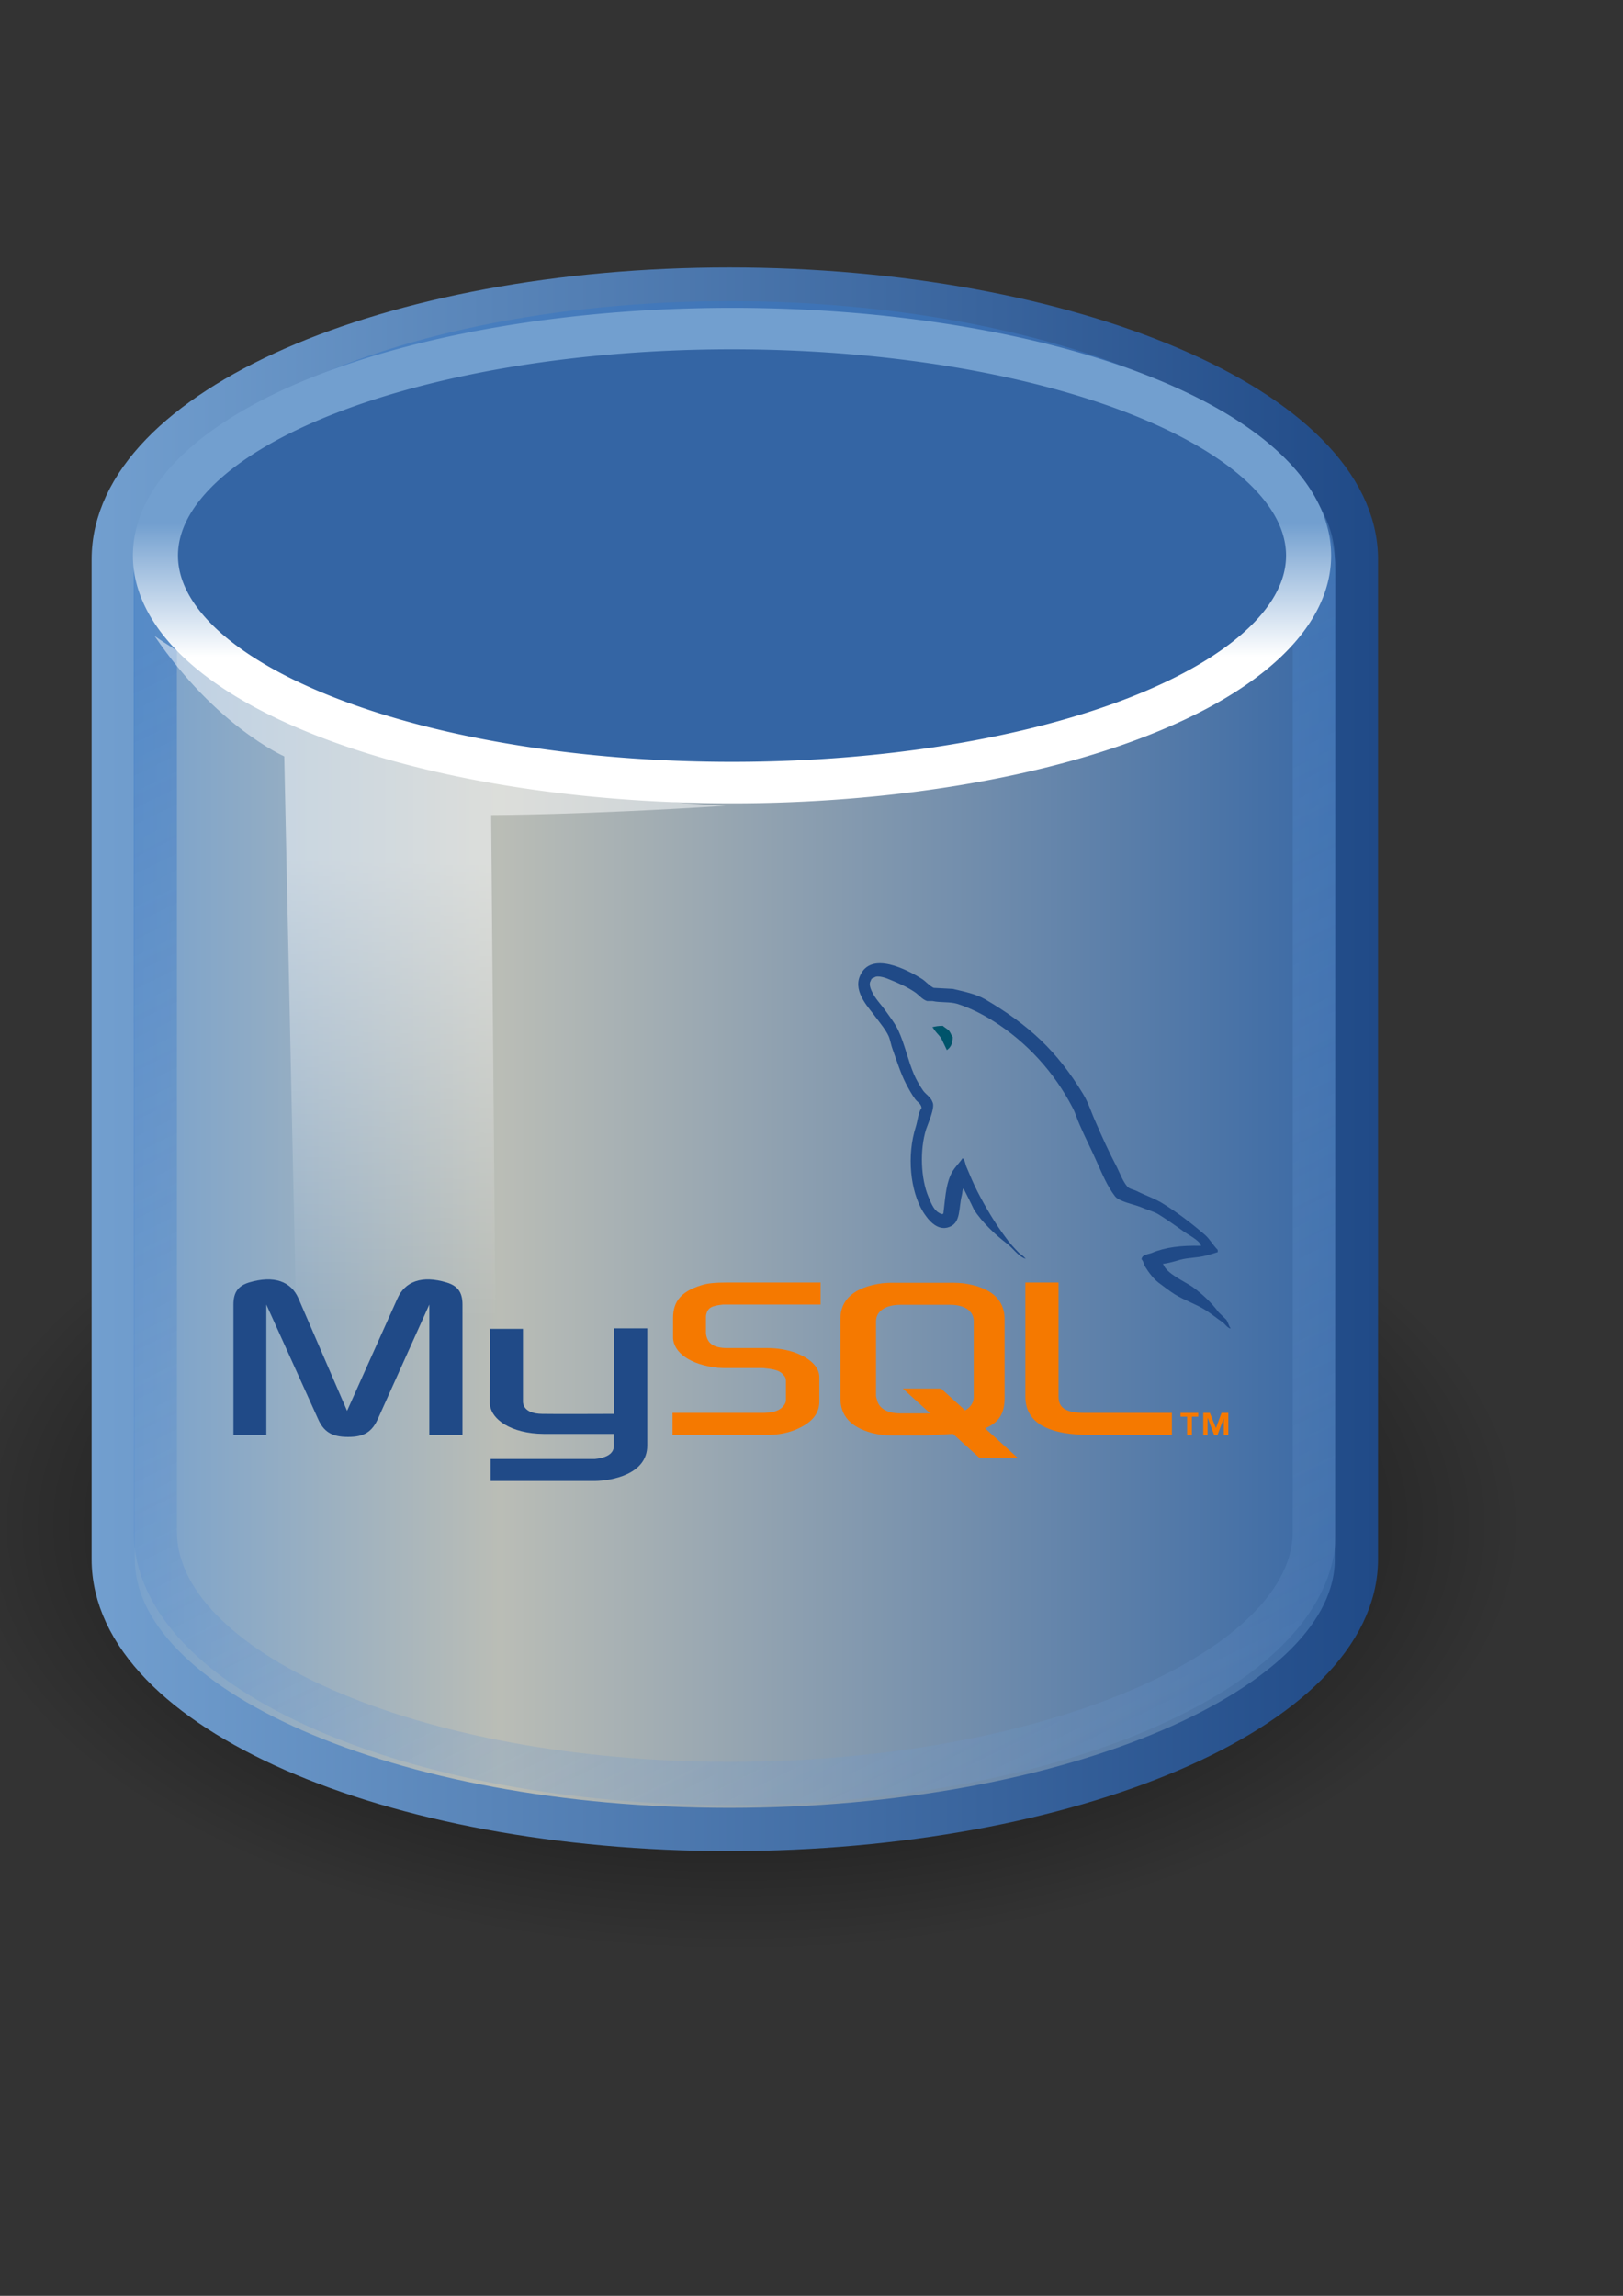<?xml version="1.0" encoding="UTF-8"?>
<svg xmlns="http://www.w3.org/2000/svg" xmlns:xlink="http://www.w3.org/1999/xlink" width="210mm" height="297mm">
  <rect width="100%" height="100%" fill="#333333" stroke="none"/>
  <defs>
    <linearGradient id="b">
      <stop offset="0" stop-color="#fff"/>
      <stop offset="1" stop-color="#fff" stop-opacity="0"/>
    </linearGradient>
    <linearGradient id="e" x1="49.137" x2="747.096" y1="467.259" y2="467.259" gradientTransform="scale(.901 1.109)" gradientUnits="userSpaceOnUse">
      <stop offset="0" stop-color="#729fcf"/>
      <stop offset="1" stop-color="#204a87"/>
    </linearGradient>
    <linearGradient id="a">
      <stop offset="0" stop-color="#fff"/>
      <stop offset="1" stop-color="#729fcf"/>
    </linearGradient>
    <linearGradient id="f">
      <stop offset="0"/>
      <stop offset="1" stop-opacity="0"/>
    </linearGradient>
    <linearGradient id="c">
      <stop offset="0" stop-color="#3977c3"/>
      <stop offset="1" stop-color="#89aedc" stop-opacity="0"/>
    </linearGradient>
    <linearGradient id="d">
      <stop offset="0" stop-color="#729fcf"/>
      <stop offset=".316" stop-color="#babdb6"/>
      <stop offset="1" stop-color="#3465a4"/>
    </linearGradient>
    <linearGradient xlink:href="#a" id="k" x1="24" x2="24" y1="16.525" y2="13.285" gradientUnits="userSpaceOnUse"/>
    <linearGradient xlink:href="#b" id="l" x1="16.071" x2="15.786" y1="19.5" y2="30" gradientTransform="translate(-152.462 8.887) scale(21.143)" gradientUnits="userSpaceOnUse"/>
    <linearGradient xlink:href="#c" id="j" x1="17.16" x2="37.969" y1="14.004" y2="56.576" gradientTransform="translate(-149.441 -46.991) scale(21.143)" gradientUnits="userSpaceOnUse"/>
    <linearGradient xlink:href="#d" id="h" x1="9.303" x2="38.826" y1="26.719" y2="26.719" gradientTransform="translate(-149.441 -46.991) scale(21.143)" gradientUnits="userSpaceOnUse"/>
    <linearGradient xlink:href="#e" id="i" x1="49.137" x2="747.096" y1="467.259" y2="467.259" gradientTransform="matrix(.901 0 0 1.109 .52 -.485)" gradientUnits="userSpaceOnUse"/>
    <radialGradient xlink:href="#f" id="g" cx="23.857" cy="40" r="17.143" fx="23.857" fy="40" gradientTransform="matrix(1 0 0 .5 0 20)" gradientUnits="userSpaceOnUse"/>
  </defs>
  <path fill="url(#g)" d="M41 40a17.143 8.571 0 1 1-34.286 0A17.143 8.571 0 1 1 41 40z" display="block" overflow="visible" style="marker:none" transform="matrix(22.385 0 0 24.341 -173.036 -228.03)"/>
  <path fill="url(#h)" stroke="url(#i)" stroke-miterlimit="10" stroke-width="21.143" d="M356.666 141.313c-166.171 0-301.286 59.253-301.286 132.143v488.93c0 72.89 135.115 132.143 301.286 132.143 166.171 0 306.667-59.253 306.667-132.143V273.456c0-72.89-140.497-132.143-306.667-132.143z" display="block" overflow="visible" style="marker:none"/>
  <path fill="none" stroke="url(#j)" stroke-miterlimit="10" stroke-width="21.143" d="M356.848 157.79c-154.929 0-280.904 55.245-280.904 123.204v467.814c0 67.959 125.976 123.204 280.904 123.204 154.931 0 285.922-55.245 285.922-123.204V280.994c0-67.959-130.991-123.204-285.922-123.204z" display="block" opacity=".544" overflow="visible" style="marker:none"/>
  <path fill="#3465a4" stroke="url(#k)" stroke-miterlimit="10" stroke-width="1.005" d="M36.857 14.071a12.857 5.5 0 1 1-25.714 0 12.857 5.5 0 1 1 25.714 0z" display="block" overflow="visible" style="marker:none" transform="matrix(21.931 0 0 20.183 -168.364 -12.347)"/>
  <path fill="url(#l)" d="m139.009 369.826 7.55 354.899 96.653 27.184-3.019-353.388s43.795 0 114.776-4.531c-110.277-4.928-236.449-52.322-279.389-83.061 29.958 44.235 63.429 58.898 63.429 58.898z" display="block" opacity=".494" overflow="visible" style="marker:none"/>
  <path fill="#204a87" d="M114.156 701.592h16.09v-63.742l25.125 55.573c2.848 6.683 6.932 9.159 14.853 9.159 7.922 0 11.758-2.475 14.729-9.159l25.002-55.574v63.742h16.214v-63.742c0-6.189-2.475-9.159-7.674-10.768-12.253-3.713-20.422-.495-24.135 7.797l-24.63 54.954-23.764-54.954c-3.59-8.292-11.883-11.511-24.26-7.797-5.074 1.609-7.55 4.58-7.55 10.768v63.742zm125.381-51.86h16.214v35.027c-.123 1.98.619 6.437 9.406 6.561 4.58.123 34.904 0 35.151 0v-41.835h16.215v57.307c0 14.11-17.452 17.205-25.621 17.328h-50.994v-10.768h51.117c10.397-1.113 9.159-6.312 9.159-8.045v-4.209h-34.285c-15.967-.123-26.24-7.179-26.363-15.224 0-.743.371-35.894 0-36.141l0.0 0zm347.799-40.598c-9.902-.247-17.576.744-24.012 3.466-1.857.742-4.827.743-5.075 3.094.991.991 1.114 2.6 1.981 3.961 1.486 2.475 4.084 5.817 6.436 7.551 2.599 1.98 5.199 3.96 7.921 5.693 4.827 2.971 10.274 4.703 14.977 7.674 2.724 1.732 5.445 3.961 8.169 5.817 1.362.989 2.228 2.599 3.961 3.218v-.371c-.867-1.114-1.114-2.723-1.98-3.961-1.237-1.238-2.475-2.352-3.713-3.59-3.59-4.827-8.045-9.035-12.873-12.501-3.96-2.723-12.625-6.436-14.234-11.016.001 0-.124-.123-.248-.247 2.723-.248 5.941-1.238 8.541-1.981 4.209-1.114 8.045-.867 12.377-1.98 1.98-.495 3.961-1.114 5.941-1.733v-1.113c-2.227-2.229-3.837-5.199-6.189-7.303-6.312-5.447-13.244-10.768-20.422-15.224-3.837-2.475-8.788-4.085-12.873-6.189-1.485-.744-3.961-1.114-4.827-2.352-2.229-2.723-3.466-6.312-5.075-9.531-3.588-6.808-7.055-14.357-10.149-21.536-2.227-4.827-3.589-9.655-6.312-14.11-12.748-21.041-26.611-33.789-47.9-46.291-4.58-2.599-10.025-3.713-15.843-5.074-3.093-.124-6.189-.371-9.283-.495-1.98-.867-3.961-3.218-5.694-4.332-7.054-4.456-25.249-14.109-30.448-1.361-3.342 8.045 4.951 15.966 7.797 20.051 2.105 2.847 4.827 6.064 6.313 9.283.867 2.103 1.113 4.332 1.98 6.56 1.981 5.445 3.837 11.511 6.436 16.586 1.362 2.599 2.847 5.322 4.58 7.673.99 1.361 2.722 1.981 3.094 4.209-1.732 2.475-1.857 6.189-2.847 9.283-4.455 13.986-2.722 31.314 3.59 41.587 1.98 3.094 6.684 9.902 12.996 7.303 5.57-2.228 4.332-9.283 5.941-15.472.372-1.486.124-2.475.867-3.465.001.123 0 .248 0 .248 1.733 3.465 3.465 6.807 5.074 10.273 3.837 6.064 10.521 12.377 16.09 16.586 2.972 2.227 5.323 6.064 9.036 7.426v-.372h-.248c-.743-1.114-1.857-1.609-2.847-2.475-2.228-2.228-4.704-4.951-6.436-7.426-5.198-6.932-9.778-14.605-13.863-22.527-1.98-3.837-3.713-8.045-5.322-11.882-.743-1.486-.743-3.713-1.981-4.455-1.857 2.722-4.579 5.074-5.941 8.416-2.35 5.322-2.599 11.882-3.465 18.689-.495.124-.248 0-.495.248-3.96-.991-5.322-5.074-6.807-8.541-3.713-8.787-4.332-22.898-1.113-33.046.867-2.6 4.58-10.768 3.094-13.244-.742-2.352-3.219-3.713-4.58-5.57-1.609-2.352-3.342-5.322-4.455-7.922-2.971-6.931-4.456-14.605-7.674-21.537-1.485-3.219-4.084-6.56-6.189-9.53-2.351-3.342-4.951-5.694-6.807-9.655-.618-1.361-1.485-3.589-.495-5.074.248-.99.742-1.361 1.733-1.609 1.609-1.362 6.189.371 7.797 1.113 4.58 1.856 8.416 3.59 12.254 6.189 1.732 1.238 3.589 3.59 5.817 4.209h2.6c3.961.866 8.416.248 12.129 1.361 6.561 2.103 12.501 5.199 17.823 8.541 16.215 10.273 29.581 24.879 38.617 42.33 1.485 2.846 2.103 5.446 3.465 8.416 2.6 6.065 5.817 12.254 8.416 18.195 2.599 5.817 5.074 11.758 8.787 16.586 1.857 2.598 9.283 3.96 12.625 5.322 2.475 1.113 6.313 2.104 8.541 3.465 4.208 2.598 8.416 5.57 12.377 8.416 1.981 1.485 8.169 4.58 8.541 7.054h0z"/>
  <path fill="#00546b" d="M461.088 501.576c-2.104 0-3.589.249-5.074.62v.248h.248c.991 1.98 2.722 3.342 3.96 5.074.991 1.98 1.857 3.961 2.847 5.942.123-.124.247-.248.247-.248 1.734-1.239 2.6-3.219 2.6-6.189-.743-.867-.867-1.733-1.485-2.6-.742-1.239-2.352-1.857-3.342-2.847z"/>
  <path fill="#f57900" d="M328.9 701.592h46.539c5.446 0 10.644-1.113 14.852-3.094 7.056-3.218 10.397-7.55 10.397-13.244v-11.883c0-4.579-3.837-8.911-11.511-11.882-3.96-1.485-8.912-2.351-13.739-2.351h-19.555c-6.561 0-9.655-1.981-10.521-6.313-.124-.495-.124-.99-.124-1.485v-7.303c0-.371 0-.867.124-1.361.867-3.342 2.599-4.209 8.293-4.827h47.653v-10.768h-45.302c-6.56 0-10.025.371-13.12 1.362-9.531 2.969-13.739 7.673-13.739 15.966v9.407c0 7.302 8.169 13.491 22.032 14.976 1.485.123 3.094.123 4.703.123h16.709c.619 0 1.238 0 1.733.124 5.074.495 7.302 1.361 8.787 3.218.99.989 1.238 1.857 1.238 2.971l.001 9.406c0 1.114-.743 2.6-2.229 3.838-1.485 1.238-3.837 2.104-6.932 2.228-.618 0-.99.123-1.609.123l-44.681-.001v10.769l0.0 0zm172.538-18.689c0 11.014 8.293 17.204 24.878 18.441 1.609.124 3.094.248 4.703.248h42.084v-10.769h-42.454c-9.406 0-12.997-2.35-12.997-8.044l.001-55.697h-16.215v55.821l0.0 0zm-90.478.494v-38.369c0-9.777 6.931-15.719 20.422-17.576 1.486-.124 2.971-.247 4.332-.247l30.695-.001c1.61 0 2.971.124 4.58.248 13.491 1.856 20.299 7.798 20.299 17.576l.001 38.369c0 7.921-2.847 12.13-9.531 14.977l15.843 14.357H478.912l-12.873-11.635-12.996.742h-17.329c-2.846 0-6.065-.37-9.406-1.237-10.274-2.847-15.348-8.293-15.348-17.205l-0-0zm17.451-.867c0 .495.248.991.372 1.61.866 4.455 5.074 6.931 11.511 6.931h14.605l-13.367-12.13h18.69l11.758 10.645c2.229-1.239 3.59-2.97 4.085-5.198.123-.495.123-1.114.123-1.61v-36.76c0-.495 0-.99-.123-1.485-.867-4.209-5.075-6.561-11.387-6.561h-24.383c-7.179 0-11.883 3.094-11.883 8.045v36.513l0-0zm152.117 19.184h2.352v-9.035h3.094v-1.857h-8.665v1.857h3.219v9.035zm17.948 0h2.227v-10.893h-3.341l-2.724 7.426-2.969-7.426h-3.219v10.893h2.104v-8.293h.123l3.094 8.293h1.61l3.094-8.293v8.293z"/>
  <path fill="none" d="M-64.88 115.856h850v850h-850z"/>
</svg>
